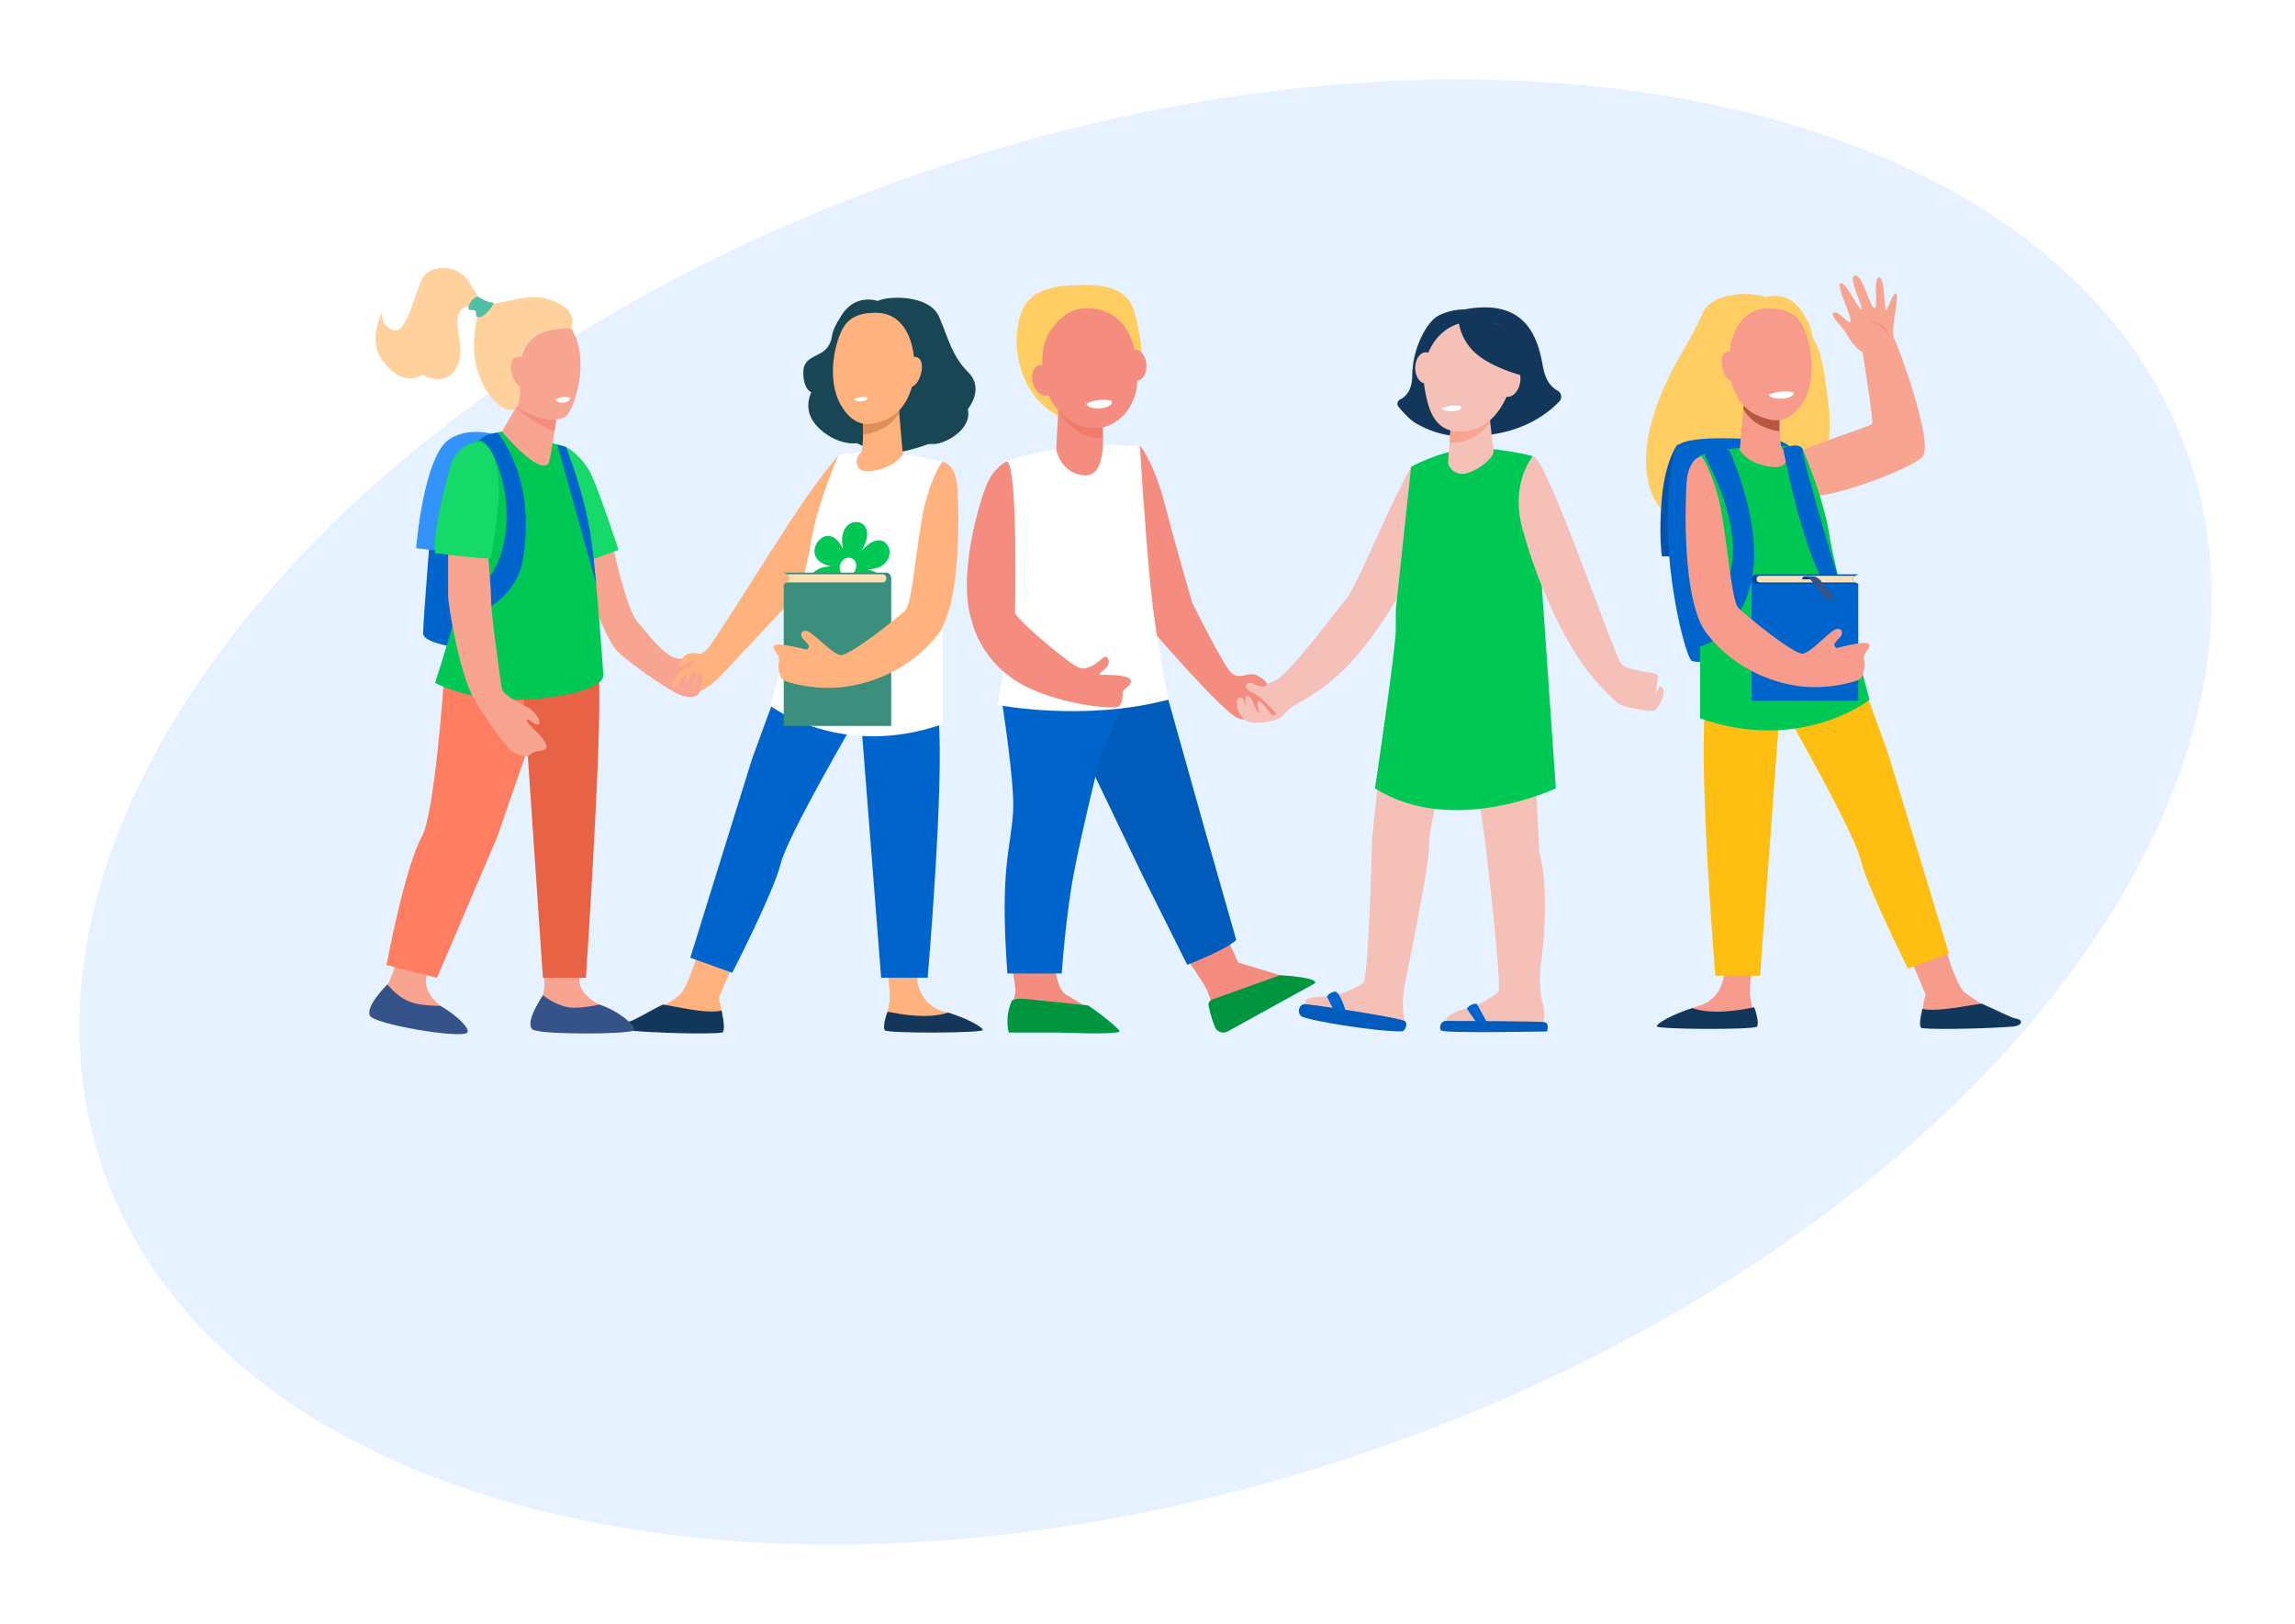 <svg width="578" height="409" viewBox="0 0 578 409" fill="none" xmlns="http://www.w3.org/2000/svg">
<g filter="url(#filter0_d_553_4124)">
<path fill-rule="evenodd" clip-rule="evenodd" d="M233.7 32.994C378.844 -16.226 521.034 16.171 551.297 105.369C581.559 194.567 488.436 306.778 343.292 355.999C198.158 405.23 55.969 372.833 25.706 283.635C-4.557 194.437 88.567 82.225 233.7 32.994Z" fill="#E6F2FF"/>
</g>
<path d="M444.576 74.851C444.576 74.851 450.195 72.836 453.826 78.466C457.457 84.096 455.495 83.562 457.261 86.379C459.028 89.192 459.879 97.196 460.488 101.52C466.718 145.638 392.209 149.215 421.306 92.978C424.035 87.702 426.343 84.532 428.798 78.903C431.25 73.273 441.63 73.493 444.576 74.851Z" fill="#FFCD62"/>
<path d="M429.978 114.566L422.452 111.971C422.452 111.971 419.464 115.736 418.568 125.164C417.672 134.588 418.568 140.13 418.568 140.13H427.082L429.978 114.566Z" fill="#0054AC"/>
<path d="M443.802 110.558C441.334 110.82 422.978 109.028 421.955 113.037C416.457 134.586 424.019 164.334 425.95 166.319C427.883 168.305 459.43 161.84 459.43 161.84C459.43 161.84 464.377 108.382 443.802 110.558Z" fill="#0064CD"/>
<path d="M469.094 88.712C469.094 88.712 467.038 87.733 465.17 84.268C463.97 82.047 460.404 79.197 461.889 78.736C463.374 78.276 465.649 82.033 466.074 80.956C466.5 79.881 462.254 71.746 463.6 71.329C464.946 70.911 468.466 78.824 468.847 77.861C469.227 76.898 465.252 69.985 467.152 69.394C469.054 68.803 471.109 77.904 472.128 77.587C473.147 77.27 471.662 70.328 473.192 69.854C474.722 69.381 474.506 78.438 475.057 78.178C475.355 78.037 476.712 73.649 477.545 73.979C478.484 74.351 475.948 83.358 477.074 85.343C478.199 87.329 487.216 112.011 484.135 115.095C480.778 118.456 459.401 126.159 454.929 124.834C450.456 123.509 447.894 119.089 448.969 116.369C450.044 113.65 471.178 107.543 471.513 106.692C471.848 105.84 469.094 88.712 469.094 88.712Z" fill="#F7A491"/>
<path d="M470.811 80.916C471.457 80.889 472.093 81.033 472.705 81.259C472.795 81.323 474.82 81.914 475.693 84.154C474.73 83.007 473.658 81.741 470.811 80.916Z" fill="#F48C7F"/>
<path d="M109.514 119.722C109.514 119.722 106.553 156.267 106.553 159.442C106.553 162.616 119.162 163.513 119.162 163.513L123.017 126.01L109.514 119.722Z" fill="#0064CD"/>
<path d="M128.322 110.827C128.322 110.827 120.14 106.447 113.395 110.46C106.65 114.478 104.814 138.064 104.814 138.064L126.419 140.653L128.322 110.827Z" fill="#3293FA"/>
<path d="M178.282 231.134C178.282 231.134 174.148 247.996 171.067 250.644C167.986 253.291 157.936 258.355 160.567 258.9C163.196 259.446 182.654 259.898 182.122 256.652C181.59 253.406 181.028 251.338 181.028 251.338L186.177 239.295L178.282 231.134Z" fill="#FFB27D"/>
<path d="M159.258 259.592C164.005 260.063 177.859 260.563 181.898 260.047C181.898 260.047 182.657 259.898 182.122 256.652C181.991 255.859 181.858 255.135 181.733 254.496C178.072 255.46 170.098 253.411 166.94 252.99C163.507 254.635 159.641 257.088 158.394 257.293C156.584 257.588 156.584 259.326 159.258 259.592Z" fill="#13375B"/>
<path d="M223.656 245.271C223.656 245.271 224.089 249.537 224.089 251.415C224.089 253.297 222.339 258.597 223.15 259.409C223.962 260.22 247.139 260.119 247.139 259.355C247.139 258.592 243.044 256.279 237.478 254.688C231.912 253.097 230.02 246.932 231.465 243.39L223.656 245.271Z" fill="#FFB27D"/>
<path d="M247.511 259.408C247.511 258.698 243.712 256.513 238.789 255.01C233.542 256.782 226.26 255.319 223.528 254.797C222.692 256.984 222.426 259.054 222.854 259.485C223.666 260.297 247.511 260.172 247.511 259.408Z" fill="#13375B"/>
<path d="M198.498 173.989L194.342 177.677C194.342 177.677 189.662 190.348 189.39 191.183C189.013 192.346 173.854 241.197 173.854 241.197L184.415 244.997C184.415 244.997 194.885 224.596 196.62 217.513C198.354 210.427 215.705 180.787 215.705 180.787L198.498 173.989Z" fill="#0064CD"/>
<path d="M216.86 181.506L221.921 246.25H233.631C233.631 246.25 237.824 197.796 236.377 180.782L216.86 181.506Z" fill="#0064CD"/>
<path d="M154.112 136.393C154.112 136.393 157.669 153.792 160.793 156.916C162.57 158.694 167.416 165.889 171.143 165.889C174.11 165.889 175.877 166.104 176.374 166.104C177.532 166.104 176.23 173.19 175.145 174.273C175.145 174.273 174.783 175.359 172.615 175.359C170.446 175.359 158.952 167.477 155.482 164.008C152.013 160.538 145.579 141.595 145.579 141.595L154.112 136.393Z" fill="#F7A491"/>
<path d="M211.222 114.56C211.222 114.56 206.739 119.765 200.814 128.586C194.886 137.407 179.736 161.895 178.115 163.515C177.724 163.907 176.495 164.697 176.495 164.697C176.495 164.697 174.366 164.239 173.222 164.66C172.105 165.072 170.596 167.238 171.128 167.767C171.658 168.297 173.704 166.527 174.329 166.546C174.954 166.565 175.008 166.562 175.008 166.9C175.008 167.238 172.477 168.635 171.753 168.829C171.03 169.021 169.125 171.95 169.489 172.927C169.851 173.903 169.827 174.228 170.742 174.228C171.658 174.228 171.804 174.952 172.573 174.952C173.345 174.952 173.536 173.989 174.404 174.374C175.271 174.76 175.513 174.665 178.211 173.025C180.909 171.386 185.946 165.29 188.476 162.76C191.006 160.229 214.115 135.046 214.115 135.046L211.222 114.56Z" fill="#FFB27D"/>
<path d="M221.03 75.786C221.03 75.786 215.512 73.785 211.946 79.375C208.381 84.966 210.307 84.436 208.573 87.23C206.838 90.027 202.307 89.447 202.307 93.784C202.307 98.121 204.331 98.797 204.331 98.797C204.331 98.797 202.501 102.171 204.523 105.641C206.548 109.111 211.595 112.099 215.818 111.617C215.818 111.617 222.161 115.095 228.523 113.453C234.884 111.812 232.668 111.812 235.27 111.812C237.872 111.812 244.91 108.246 243.753 103.039C243.753 103.039 248.039 97.946 243.88 93.784C239.719 89.622 238.934 85.397 236.523 79.806C234.115 74.218 223.922 74.437 221.03 75.786Z" fill="#184655"/>
<path d="M142.546 112.591C143.365 112.873 146.715 115.263 148.668 119.02C150.621 122.78 155.775 138.49 155.775 138.49L147.29 141.598L142.546 112.591Z" fill="#15D968"/>
<path d="M99.846 242.139C99.846 242.139 98.449 247.105 97.34 248.211C96.23 249.321 92.556 253.621 93.46 255.755C94.365 257.886 116.755 260.941 117.606 260.092C118.455 259.244 113.737 255.646 111.063 253.44C108.389 251.234 106.474 248.523 107.594 245.234C108.714 241.945 108.714 242.27 108.714 241.945C108.714 241.62 99.846 242.139 99.846 242.139Z" fill="#F7A491"/>
<path d="M117.605 260.092C118.619 259.331 115.471 255.936 110.913 253.317C109.005 253.315 106.459 253.184 104.304 252.647C100.93 251.803 98.341 248.879 97.575 247.929C97.506 248.028 92.078 253.254 93.137 255.755C94.039 257.886 115.583 261.608 117.605 260.092Z" fill="#355389"/>
<path d="M137.002 244.547C137.002 244.547 137.415 249.646 136.577 250.971C135.736 252.296 132.799 257.541 134.435 259.18C135.912 260.657 156.423 259.707 157.067 258.693C157.711 257.679 154.201 254.651 151.11 253.081C148.018 251.514 145.557 249.284 145.934 245.83C146.31 242.376 146.381 242.693 146.31 242.376C146.238 242.057 137.002 244.547 137.002 244.547Z" fill="#F7A491"/>
<path d="M159.612 259.509C160.682 258.831 155.954 254.555 150.933 252.993C149.071 253.408 146.559 253.836 144.337 253.781C140.86 253.693 137.696 251.405 136.741 250.646C136.693 250.758 132.021 257.524 134.115 259.251C135.751 260.597 157.989 260.539 159.612 259.509Z" fill="#355389"/>
<path d="M138.497 172.349L125.254 210.725L110.064 246.25L97.341 243.055C97.341 243.055 101.933 218.428 106.246 210.693C109.511 204.839 111.788 171.248 111.788 171.248L138.497 172.349Z" fill="#FF7D60"/>
<path d="M132.137 178.807L136.727 246.25H147.569C147.569 246.25 152.305 175.59 150.571 168.866C148.836 162.142 130.77 163.662 130.77 163.662L132.137 178.807Z" fill="#E86346"/>
<path d="M142.547 112.591C142.547 112.591 128.572 108.403 126.42 108.674C124.065 108.97 118.339 112.003 118.339 112.003C118.339 112.003 118.691 136.265 117.68 143.125C116.668 149.985 109.583 171.964 109.583 171.964C109.583 171.964 119.558 177.748 136.331 175.867C153.102 173.989 151.947 169.939 151.947 169.939C151.947 169.939 150.356 145.647 148.765 134.948C147.174 124.248 142.547 112.591 142.547 112.591Z" fill="#00C855"/>
<path d="M237.392 116.295C237.392 116.295 229.948 114.342 221.487 113.874C217.107 113.632 211.222 114.56 211.222 114.56C211.222 114.56 205.874 126.561 204.283 136.393C202.691 146.225 194.018 177.746 194.018 177.746C194.018 177.746 211.655 191.338 237.392 182.373V116.295Z" fill="white"/>
<path d="M217.345 105.548C217.345 105.548 217.576 113.224 216.855 113.946C216.134 114.667 215.128 115.861 216.187 117.695C217.246 119.525 221.849 118.357 223.994 117.309C226.053 116.303 227.381 114.43 227.381 114.43L226.306 102.27L217.345 105.548Z" fill="#FFB27D"/>
<path d="M220.405 108.727C221.881 108.211 224.465 107.21 226.458 103.972L226.309 102.27L217.345 105.548C217.345 105.548 217.401 107.421 217.371 109.403C218.627 109.35 219.699 108.975 220.405 108.727Z" fill="#DC8F5A"/>
<path d="M96.266 78.553C96.266 78.553 95.528 81.967 99.088 83.167C102.649 84.367 104.86 71.84 106.884 69.362C108.909 66.888 115.05 66.212 118.243 71.156C119.999 73.872 120.547 75.056 120.685 75.57C120.8 75.99 120.638 75.964 120.638 75.964L119.674 77.765C119.674 77.765 116.585 75.889 115.42 79.314C114.255 82.739 117.692 88.342 114.744 92.994C111.796 97.645 106.395 94.356 106.395 94.356C101.912 97.368 96.755 92.767 95.097 88.417C93.44 84.066 96.266 78.553 96.266 78.553Z" fill="#FFD19D"/>
<path d="M131.408 95.894L130.922 100.928L126.417 108.674C126.417 108.674 135.296 119.424 138.039 116.857C138.651 116.284 140.197 104.906 140.197 104.906L131.408 95.894Z" fill="#F7A491"/>
<path d="M130.922 100.928L129.98 102.647C132.75 105.132 136.3 107.367 139.657 108.655C139.971 106.566 140.198 104.903 140.198 104.903L131.409 95.894L130.922 100.928Z" fill="#F48C7F"/>
<path d="M140.555 79.357C140.555 79.357 142.901 81.485 143.766 82.688C148.899 89.843 144.743 103.949 142.061 105.122C138.003 106.897 132.721 104.51 126.767 100.473C120.815 96.437 118.934 89.896 124.383 84.213C129.835 78.529 140.555 79.357 140.555 79.357Z" fill="#F7A491"/>
<path d="M139.941 100.607C139.941 100.607 140.13 101.56 142.021 101.384C142.021 101.384 143.609 101.237 143.551 100.188C143.552 100.188 142.003 99.463 139.941 100.607Z" fill="white"/>
<path d="M120.803 78.095L122.426 76.541C128.785 76.541 133.854 72.707 140.99 76.563C145.699 79.106 143.765 82.685 143.765 82.685C126.324 82.685 132.617 96.432 130.477 101.902C128.341 107.373 115.003 95.546 120.803 78.095Z" fill="#FFD19D"/>
<path d="M133.005 93.576C133.005 93.576 132.757 89.064 129.993 89.96C127.226 90.854 129.381 97.652 131.677 97.413C133.973 97.173 133.005 93.576 133.005 93.576Z" fill="#F7A491"/>
<path d="M227.887 93.59C227.887 93.59 228.105 89.077 230.877 89.952C233.65 90.828 231.537 97.639 229.238 97.416C226.939 97.192 227.887 93.59 227.887 93.59Z" fill="#FFB27D"/>
<path d="M120.347 74.695C120.347 74.695 122.974 76.323 124.035 76.187C125.094 76.052 122.412 79.489 120.991 79.843C119.57 80.2 120.071 78.829 119.77 78.361C119.469 77.893 118.363 78.257 118.107 77.911C117.524 77.124 119.105 74.844 120.347 74.695Z" fill="#50BFA5"/>
<path d="M169.357 173.988C169.357 173.988 171.789 170.229 172.585 170.048C173.38 169.867 172.404 172.613 172.404 173.121C172.404 173.626 173.849 169.252 174.644 169.252C175.44 169.252 175.549 169.83 175.222 170.95C174.897 172.07 174.139 173.517 174.498 173.517C174.86 173.517 175.889 168.656 176.485 169.252C177.081 169.848 176.853 173.823 175.727 174.951C174.602 176.077 171.286 175.374 169.357 173.988Z" fill="#F7A491"/>
<path d="M212.579 144.862C213.566 145.376 214.808 144.716 215.311 143.763C216.008 142.446 215.569 141.095 214.582 140.632C213.553 140.147 212.368 140.613 211.738 141.864C211.155 143.026 211.552 144.431 212.579 144.862ZM205.807 136.574C206.214 136.145 207.398 134.456 209.412 135.126C211.158 135.706 211.844 137.502 212.339 138.314C212.198 137.497 211.868 136.087 212.254 134.488C213.281 130.233 218.491 130.616 218.395 134.562C218.358 136.111 217.802 137.058 217.017 138.718C217.336 138.367 218.294 137.207 219.614 136.529C223.456 134.549 225.523 139.376 222.801 141.935C221.396 143.261 219.608 143.295 218.515 143.423C219.462 143.689 220.029 143.769 220.955 144.357C225.757 147.404 219.076 155.62 215.466 147.707C215.46 147.696 215.442 147.696 215.431 147.694C215.596 148.814 215.915 150.187 215.452 151.77C214.202 156.062 208.492 155.309 209.482 150.448C209.79 148.928 210.801 147.316 210.863 147.193C210.173 147.928 209.16 149.146 207.691 149.721C203.91 151.201 202.106 145.86 205.589 143.606C207.148 142.598 208.697 142.744 209.245 142.598C207.952 142.287 206.736 141.925 205.852 140.839C204.658 139.373 205.299 137.928 205.262 137.729C205.443 137.345 205.626 136.96 205.807 136.574Z" fill="#00C855"/>
<path d="M219.174 78.846C219.174 78.846 214.837 78.75 212.62 82.124C210.404 85.498 207.994 95.136 211.657 101.788C215.321 108.44 219.996 106.801 221.922 106.125C223.851 105.449 227.656 103.957 229.585 97.738C231.512 91.522 230.115 77.544 219.174 78.846Z" fill="#FFB27D"/>
<path d="M215.049 100.458C215.049 100.458 215.23 101.192 217.054 101.057C217.054 101.057 218.586 100.943 218.529 100.136C218.531 100.136 217.037 99.578 215.049 100.458Z" fill="white"/>
<path d="M120.58 110.88C120.58 110.88 123.722 110.404 126.42 120.608C129.478 132.173 126.186 144.149 121.131 147.183C116.076 150.216 113.992 149.633 113.992 149.633L114.785 156.765C114.785 156.765 129.722 153.42 131.758 140.653C135.092 119.725 125.255 108.946 125.255 108.946C125.255 108.946 123.406 109.241 122.831 109.475C122.216 109.725 120.58 110.88 120.58 110.88Z" fill="#0064CD"/>
<path d="M112.858 135.044C112.858 135.044 112.858 147.382 112.858 149.985C112.858 152.587 115.846 170.207 119.51 176.242C123.174 182.277 128.139 189.007 129.166 189.392C130.193 189.778 132.428 191.191 133.583 190.036C134.74 188.879 135.655 189.411 137.1 188.783C138.545 188.158 136.909 186.085 134.884 184.06C132.859 182.035 132.425 181.553 132.763 181.216C133.101 180.878 134.74 182.759 135.607 182.469C136.475 182.179 135.078 179.143 132.811 178.084C130.547 177.025 126.931 174.952 126.593 173.842C126.255 172.733 126.255 173.023 126.255 172.733C126.255 172.443 123.701 154.947 123.701 151.525C123.701 148.103 122.69 136.97 122.69 136.97L112.858 135.044Z" fill="#F7A491"/>
<path d="M119.69 111.407C118.376 111.572 114.811 112.873 113.557 117.115C112.304 121.356 109.002 133.405 109.582 139.285C109.582 139.285 123.655 141.116 123.655 140.538C123.655 139.961 126.733 124.874 125.198 118.272C123.857 112.511 121.976 111.122 119.69 111.407Z" fill="#15D968"/>
<path d="M140.359 111.95L150.143 147.111C149.712 142.518 149.238 138.133 148.765 134.948C147.173 124.248 142.546 112.591 142.546 112.591C142.546 112.591 141.684 112.333 140.359 111.95Z" fill="#0064CD"/>
<path d="M197.386 182.825H224.456V145.655L197.386 147.105V182.825Z" fill="#3C8F7C"/>
<path d="M197.386 144.205H223.253C223.918 144.205 224.456 144.854 224.456 145.655C224.456 146.456 223.918 147.105 223.253 147.105H197.386L197.407 147.095C199.195 146.286 199.187 145.009 197.386 144.205Z" fill="#3C8F7C"/>
<path d="M198.126 144.636H222.362C222.831 144.636 223.208 145.094 223.208 145.655C223.208 146.219 222.831 146.674 222.362 146.674H198.126C198.948 146.044 198.945 145.267 198.126 144.636Z" fill="#FAE0B2"/>
<path d="M237.393 116.295C237.393 116.295 235.366 118.325 233.197 126.029C231.029 133.732 229.922 151.767 228.044 153.646C226.162 155.527 213.875 165.309 211.656 164.973C209.44 164.636 204.475 158.853 202.934 158.853C201.391 158.853 201.586 160.25 202.357 161.022C203.129 161.794 204.068 162.685 203.61 163.143C203.153 163.6 203.153 163.6 203.153 163.6C203.153 163.6 196.285 161.794 195.128 162.467C193.971 163.143 196.237 164.731 196.237 165.889C196.237 167.046 195.955 167.025 196.094 168.3C196.232 169.574 196.551 170.588 197.155 171.192C197.757 171.793 205.348 173.989 212.771 172.975C220.192 171.964 229.254 168.395 235.951 160.107C242.651 151.818 241.307 125.763 241.156 123.163C240.767 116.585 237.393 116.295 237.393 116.295Z" fill="#FFB27D"/>
<path d="M287.094 112.368C287.563 112.336 291.104 118.054 293.323 126.827C295.539 135.6 300.262 151.794 300.262 151.794C300.262 151.794 307.925 167.265 309.998 169.337C312.07 171.41 314.079 169.268 316.165 169.915C316.809 170.114 318.799 171.844 318.799 171.844C318.799 171.844 322.383 179.603 321.854 180.135C321.324 180.665 315.782 182.16 311.927 180.907C308.071 179.654 290.144 158.641 290.144 158.641C290.144 158.641 275.528 113.145 287.094 112.368Z" fill="#F48C7F"/>
<path d="M357.131 119.347L355.397 117.548C355.397 117.548 352.217 123.259 348.553 131.356C344.889 139.453 340.505 149.431 339.012 150.924C337.519 152.419 324.939 169.718 321.132 171.405C317.324 173.092 318.503 172.352 315.446 171.985C313.15 171.711 313.403 173.371 314.895 174.143C315.297 174.351 315.757 174.489 316.673 175.141C318.49 176.431 320.049 178.265 321.191 179.334C321.632 179.747 320.712 180.503 320.193 179.986C319.658 179.451 317.846 176.652 317.088 176.652C316.329 176.652 316.835 178.568 317.16 179.183C317.484 179.797 316.763 179.616 316.111 178.097C315.459 176.58 314.991 175.061 314.052 175.277C313.294 175.452 313.756 177.552 313.967 178.361C313.748 177.592 313.147 175.676 312.57 175.676C311.846 175.676 311.521 175.748 311.521 177.176C311.521 178.605 312.027 180.135 313.69 181.394C315.353 182.653 320.006 181.812 321.92 181.051C323.226 180.529 324.527 178.406 325.836 177.701C331.684 174.545 337.692 170.78 345.134 160.857C354.242 148.71 357.797 137.867 357.797 137.867L357.131 119.347Z" fill="#F4C0B8"/>
<path d="M353.757 257.152C353.757 257.152 352.794 253.105 353.757 248.188C354.72 243.27 359.925 218.207 359.925 213.003C359.925 207.798 362.431 200.183 362.431 200.183L347.105 196.327L345.562 211.268C345.562 211.268 344.743 246.115 343.346 247.512C341.949 248.909 336.039 250.974 334.188 250.974C332.118 250.974 328.837 251.112 328.837 252.155C328.837 253.198 329.127 253.874 329.127 253.874L353.757 257.152Z" fill="#F4C0B8"/>
<path d="M372.007 197.985L373.904 210.882C373.904 210.882 378.414 248.68 377.373 249.72C376.333 250.761 371.608 253.805 369.439 254.047C367.271 254.289 364.219 255.753 364.219 256.91C364.219 259.249 388.604 257.349 388.604 257.349C388.604 257.349 389.376 255.609 388.604 253.055C387.833 250.5 387.833 246.887 387.833 246.306C387.833 245.729 387.88 246.211 387.88 245.295C387.88 244.38 387.88 244.09 387.88 244.09C387.88 244.09 390.821 226.065 387.686 214.69L386.577 192.615L372.007 197.985Z" fill="#F4C0B8"/>
<path d="M270.598 71.856C270.598 71.856 264.96 71.789 261.057 73.992C257.167 76.188 256.121 81.422 256.049 85.517C255.956 90.801 257.688 96.123 260.985 100.271C264.284 104.425 270.093 106.29 270.093 106.29L286.437 95.87C286.437 95.87 288.382 91.017 287.007 84.511C285.634 78.002 285.996 70.844 270.598 71.856Z" fill="#FFCD62"/>
<path d="M298.143 240.365C298.143 240.365 303.541 248.124 303.927 249.186C304.313 250.245 306.963 257.283 306.963 257.283L327.687 247.209L311.832 242.39L308.652 235.45L298.143 240.365Z" fill="#F48C7F"/>
<path d="M270.962 185.433L287.879 220.714L299.011 242.98C299.011 242.98 308.89 239.173 311.349 236.714L303.348 208.663L294.24 176.179L275.091 174.438L270.962 185.433Z" fill="#005BBB"/>
<path d="M255.01 243.944C255.01 243.944 255.782 249.148 255.782 249.486C255.782 249.824 254.624 254.837 254.433 256.186C254.241 257.535 254.433 258.597 254.433 258.597L274.071 253.898C274.071 253.898 271.155 251.993 268.553 250.548C265.951 249.103 265.565 242.209 265.565 242.209L255.01 243.944Z" fill="#F48C7F"/>
<path d="M252.262 176.179C252.262 176.179 255.625 197.341 255.154 204.421C254.475 214.589 251.78 218.495 253.709 245.157H267.396C267.396 245.157 268.359 230.833 270.48 219.748C272.6 208.663 277.227 190.058 277.227 190.058L284.842 172.895L252.262 176.179Z" fill="#0064CD"/>
<path d="M260.181 96.62C260.84 98.688 262.509 100.002 263.908 99.555C265.305 99.108 265.904 97.07 265.244 95.003C264.584 92.935 262.916 91.621 261.516 92.068C260.119 92.512 259.521 94.55 260.181 96.62Z" fill="#F48C7F"/>
<path d="M283.423 92.203C283.607 94.366 284.943 96.019 286.403 95.896C287.864 95.771 288.902 93.917 288.718 91.754C288.535 89.59 287.199 87.938 285.738 88.063C284.275 88.188 283.24 90.04 283.423 92.203Z" fill="#F48C7F"/>
<path d="M253.552 116.207C253.552 116.207 255.143 157.238 253.552 164.902C251.96 172.565 251.231 177.538 251.231 177.538C251.231 177.538 273.214 181.82 294.324 176.181C294.324 176.181 291.145 161.866 289.697 146.973C288.253 132.08 287.095 112.368 287.095 112.368C287.095 112.368 279.092 111.772 272.927 112.336C258.913 113.618 253.552 116.207 253.552 116.207Z" fill="white"/>
<path d="M266.624 101.932L266.004 113.158C266.004 113.158 267.058 119.355 273.201 119.717C279.345 120.079 277.538 106.849 277.538 106.849L277.176 101.932H266.624Z" fill="#F48C7F"/>
<path d="M277.342 110.39C277.491 110.39 277.637 110.387 277.783 110.379C277.749 108.376 277.541 106.849 277.541 106.849L277.179 101.932H266.624L266.531 103.616C267.856 105.869 271.752 110.39 277.342 110.39Z" fill="#F27A6A"/>
<path d="M254.805 252.054C254.805 252.054 255.528 251.33 258.059 251.548C260.589 251.767 273.275 253.174 273.818 253.174C274.361 253.174 281.619 258.687 281.944 259.688C282.269 260.688 266.262 260.033 266.262 260.033H254.076C254.076 260.033 252.924 256.391 254.805 252.054Z" fill="#00953F"/>
<path d="M305.082 251.788C305.082 251.788 304.34 252.288 304.34 252.961C304.34 253.408 305.095 256.455 305.968 258.624C306.479 259.888 307.977 260.423 309.172 259.763L331.154 247.642C331.154 247.642 332.756 246.253 322.39 245.599L305.082 251.788Z" fill="#00953F"/>
<path d="M253.552 116.207C253.552 116.207 250.431 117.572 248.598 121.814C246.767 126.055 240.887 145.238 244.838 156.709C244.838 156.709 246.618 165.431 255.776 171.408C264.934 177.384 280.901 178.821 281.803 177.916C282.708 177.011 282.742 175.444 282.742 174.441C282.742 173.435 284.839 172.93 284.839 171.554C284.839 170.181 281.298 169.939 277.224 169.939C277.224 169.939 276.5 169.867 277.392 169.191C278.283 168.515 279.417 167.672 279.222 166.395C279.031 165.117 278.198 165.178 277.416 165.961C276.633 166.743 274.042 168.853 271.969 168.249C269.897 167.648 257.655 157.598 255.632 154.415C255.635 154.418 256.444 116.889 253.552 116.207Z" fill="#F48C7F"/>
<path d="M355.396 117.548C355.396 117.548 361.992 113.887 368.997 113.068C376 112.248 386.047 114.874 386.047 114.874L391.84 198.533C391.84 198.533 365.815 210.895 346.299 198.533C346.299 198.533 351.54 163.406 351.54 158.468C351.54 153.529 351.54 153.529 351.54 153.529L355.396 117.548Z" fill="#00C855"/>
<path d="M328.853 252.884C328.158 252.804 327.504 253.214 327.27 253.871C326.998 254.63 327.118 255.305 327.687 255.875C328.722 256.91 346.807 259.874 353.121 259.733C353.792 259.717 354.747 257.727 353.76 257.149C352.214 256.247 333.624 253.424 328.853 252.884Z" fill="#005BBB"/>
<path d="M334.189 250.974L335.685 254.017L339.011 254.933C339.011 254.933 337.467 249.486 336.118 249.728C334.769 249.971 334.189 250.974 334.189 250.974Z" fill="#0064CD"/>
<path d="M364.213 257.104C363.58 257.102 363.008 257.504 362.811 258.108C362.651 258.594 362.598 259.148 362.963 259.512C363.734 260.284 389.631 259.755 389.631 259.755C389.631 259.755 390.256 257.828 389.131 257.442C388.386 257.184 368.718 257.118 364.213 257.104Z" fill="#005BBB"/>
<path d="M372.016 252.956C371.782 252.533 369.997 252.983 369.436 254.047L371.732 257.346L374.432 257.336L372.016 252.956Z" fill="#0064CD"/>
<path d="M386.048 114.872C386.048 114.872 380.41 121.524 383.302 132.657C386.194 143.79 393.181 161.528 401.81 171.4C403.207 172.999 406.437 176.373 407.882 177.336C409.326 178.299 415.449 178.975 415.449 178.975C415.449 178.975 418.147 170.687 417.378 169.915C416.609 169.143 410.125 169.071 408.366 167.313C406.602 165.551 389.517 114.872 386.048 114.872Z" fill="#F4C0B8"/>
<path d="M418.251 172.927C418.251 172.927 418.975 172.999 418.975 174.409C418.975 175.819 417.746 177.988 416.916 178.818C416.083 179.651 408.471 177.626 408.471 177.626C408.471 177.626 411.24 177.695 412.185 176.522C412.608 175.995 413.409 173.539 414.202 173.539C414.997 173.539 414.13 176.865 414.13 176.865C414.13 176.865 415.649 172.491 416.442 172.491C417.235 172.491 417.31 173.286 416.948 174.622C416.589 175.963 417.762 172.541 418.251 172.927Z" fill="#F4C0B8"/>
<path d="M314.895 171.764C314.895 171.764 317.052 173.161 318.337 172.855C319.62 172.546 318.987 171.892 318.385 171.288C317.784 170.687 316.169 169.912 316.169 169.912L314.895 171.764Z" fill="#F48C7F"/>
<path d="M272.197 77.747C268.696 78.263 266.136 80.743 264.276 83.771C260.588 89.772 263.587 98.606 264.598 100.631C265.609 102.656 269.659 107.86 275.659 107.86C281.658 107.86 285.852 102.365 286.357 97.017C287.036 89.854 285.117 80.927 278.301 78.439C276.444 77.757 274.243 77.446 272.197 77.747Z" fill="#F48C7F"/>
<path d="M273.547 101.652C273.547 101.652 273.886 103.082 277.29 102.818C277.29 102.818 280.149 102.597 280.044 101.023C280.046 101.023 277.258 99.937 273.547 101.652Z" fill="white"/>
<path d="M368.771 77.931C368.771 77.931 365.807 77.787 362.481 79.376C359.155 80.967 355.686 88.117 355.686 94.479C355.686 98.35 353.972 99.95 352.631 100.607C351.91 100.961 351.719 101.895 352.248 102.499C353.56 103.989 354.925 105.625 356.646 106.628C363.168 110.423 369.74 110.54 377.07 109.193C382.969 108.113 388.532 105.458 392.718 101.104C393.505 100.285 393.29 98.933 392.289 98.393C390.906 97.648 389.272 96.049 388.652 92.605C387.495 86.171 385.108 74.82 368.771 77.931Z" fill="#13375B"/>
<path d="M377.607 95.484C377.136 97.602 377.916 99.579 379.347 99.898C380.779 100.218 382.322 98.757 382.793 96.639C383.264 94.521 382.484 92.544 381.053 92.225C379.621 91.906 378.078 93.366 377.607 95.484Z" fill="#F4C0B8"/>
<path d="M359.072 96.588C360.539 96.588 361.728 94.829 361.728 92.658C361.728 90.488 360.539 88.728 359.072 88.728C357.606 88.728 356.417 90.488 356.417 92.658C356.417 94.829 357.606 96.588 359.072 96.588Z" fill="#F4C0B8"/>
<path d="M365.421 106.631L364.697 116.559C364.697 116.559 365.035 118.823 367.733 119.307C370.431 119.789 376.168 115.79 376.168 113.669L374.819 102.198L365.421 106.631Z" fill="#F4C0B8"/>
<path d="M365.067 111.473C369.33 111.686 372.759 109.765 375.295 106.263L374.816 102.195L365.419 106.628L365.067 111.473Z" fill="#F7A491"/>
<path d="M358.794 97.738C359.443 101.426 360.528 107.913 366.313 108.581C372.097 109.249 376.434 106.123 379.18 100.484C381.926 94.846 381.277 87.398 379.757 83.713C378.552 80.783 373.345 80.924 370.785 80.967C362.215 81.11 357.354 89.575 358.794 97.738Z" fill="#F4C0B8"/>
<path d="M363.097 102.774C363.097 102.774 363.36 103.727 366.008 103.551C366.008 103.551 368.232 103.404 368.15 102.354C368.152 102.354 365.983 101.63 363.097 102.774Z" fill="white"/>
<path d="M367.252 79.785C367.252 79.785 367.162 84.527 371.107 88.473C375.053 92.419 382.988 94.479 382.988 94.479L383.929 96.706C383.929 96.706 385.183 89.617 382.195 84.894C379.204 80.171 367.252 79.785 367.252 79.785Z" fill="#13375B"/>
<path d="M487.642 230.283C487.642 230.283 491.68 247.15 494.689 249.799C497.698 252.447 507.512 257.512 504.942 258.058C502.375 258.603 483.372 259.056 483.892 255.809C484.412 252.561 484.96 250.491 484.96 250.491L479.935 238.444L487.642 230.283Z" fill="#F79C8D"/>
<path d="M441.11 243.947C441.11 243.947 440.703 248.152 440.703 250.004C440.703 251.856 442.345 257.085 441.584 257.885C440.823 258.685 419.078 258.585 419.078 257.832C419.078 257.08 422.92 254.797 428.142 253.231C433.364 251.662 435.139 245.584 433.783 242.092L441.11 243.947Z" fill="#F79C8D"/>
<path d="M466.768 173.057L470.826 176.736C470.826 176.736 475.397 189.38 475.662 190.213C476.031 191.374 490.834 240.117 490.834 240.117L480.521 243.909C480.521 243.909 470.296 223.553 468.6 216.485C466.905 209.415 449.961 179.84 449.961 179.84L466.768 173.057Z" fill="#FFBF12"/>
<path d="M448.145 180.148L443.274 245.725H432.005C432.005 245.725 427.97 196.648 429.363 179.415L448.145 180.148Z" fill="#FFBF12"/>
<path d="M428.162 114.664C428.162 114.664 435.489 112.706 443.817 112.237C448.127 111.994 453.92 112.925 453.92 112.925C453.92 112.925 459.186 124.953 460.749 134.807C462.315 144.661 470.852 176.253 470.852 176.253C470.852 176.253 453.49 189.876 428.162 180.891V114.664Z" fill="#00C855"/>
<path d="M448.322 104.57C448.322 104.57 448.087 112.231 448.818 112.951C449.548 113.67 450.568 114.863 449.495 116.69C448.419 118.516 443.757 117.351 441.584 116.305C439.498 115.301 438.152 113.431 438.152 113.431L439.242 101.296L448.322 104.57Z" fill="#F79C8D"/>
<path d="M445.094 107.874C443.619 107.348 441.047 106.329 439.061 103.031L439.209 101.296L448.144 104.635C448.144 104.635 448.088 106.543 448.117 108.563C446.865 108.508 445.797 108.126 445.094 107.874Z" fill="#B75742"/>
<path d="M437.088 92.173C437.088 92.173 436.912 87.848 434.676 88.687C432.437 89.526 434.143 96.055 435.999 95.84C437.853 95.626 437.088 92.173 437.088 92.173Z" fill="#F79C8D"/>
<path d="M446.754 77.764C446.754 77.764 451.164 77.668 453.418 81.056C455.671 84.443 458.123 94.12 454.397 100.799C450.671 107.478 445.92 105.832 443.959 105.154C441.997 104.475 438.128 102.976 436.167 96.733C434.208 90.492 435.628 76.458 446.754 77.764Z" fill="#F79C8D"/>
<path d="M445.42 99.383C445.42 99.383 445.751 100.582 449.081 100.36C449.081 100.36 451.878 100.175 451.775 98.856C451.778 98.856 449.05 97.945 445.42 99.383Z" fill="white"/>
<path d="M429.355 114.711C431.468 119.164 436.668 128.751 436.429 139.326C436.179 150.402 427.254 157.59 427.254 157.59V163.065C427.254 163.065 437.106 161.616 440.87 147.305C444.637 132.994 435.576 113.551 435.576 113.551C435.576 113.551 434.282 112.692 431.721 113.358C430.006 113.806 429.355 114.711 429.355 114.711Z" fill="#0064CD"/>
<path d="M449.053 112.781C449.053 112.781 455.774 149.768 464.494 152.164L462.975 145.858C462.975 145.858 453.992 115.933 453.992 113.502C453.992 111.071 449.053 112.781 449.053 112.781Z" fill="#0064CD"/>
<path d="M468.011 176.476H441.135V145.847L468.011 147.042V176.476Z" fill="#0064CD"/>
<path d="M468.011 144.652H442.327C441.668 144.652 441.133 145.187 441.133 145.847C441.133 146.507 441.668 147.042 442.327 147.042H468.011L467.99 147.034C466.215 146.368 466.226 145.315 468.011 144.652Z" fill="#004C9D"/>
<path d="M467.277 145.006H443.214C442.748 145.006 442.373 145.381 442.373 145.847C442.373 146.313 442.748 146.688 443.214 146.688H467.277C466.463 146.169 466.463 145.528 467.277 145.006Z" fill="#FAE0B2"/>
<path d="M456.232 145.179H454.54C454.175 145.179 453.88 145.474 453.88 145.839V145.898H456.232V145.179Z" fill="#13375B"/>
<path d="M454.609 145.182C455.014 145.182 455.618 145.525 455.958 145.945L459.973 150.924L462.331 150.921L458.513 146.188C458.063 145.631 457.267 145.179 456.735 145.179L454.609 145.182Z" fill="#355389"/>
<path d="M428.477 114.922C428.477 114.922 430.494 116.994 432.651 124.859C434.809 132.723 435.907 151.136 437.778 153.054C439.647 154.972 451.874 164.961 454.078 164.619C456.283 164.274 461.223 158.371 462.758 158.371C464.293 158.371 464.1 159.797 463.332 160.585C462.565 161.372 461.63 162.282 462.086 162.75C462.541 163.217 462.541 163.217 462.541 163.217C462.541 163.217 469.373 161.372 470.524 162.06C471.675 162.75 469.42 164.371 469.42 165.553C469.42 166.735 469.701 166.713 469.563 168.014C469.426 169.316 469.108 170.351 468.51 170.967C467.911 171.581 460.36 173.822 452.975 172.787C445.592 171.755 436.577 168.112 429.914 159.65C423.249 151.185 424.586 124.587 424.737 121.933C425.121 115.218 428.477 114.922 428.477 114.922Z" fill="#F79C8D"/>
<path d="M506.851 258.536C502.057 258.948 488.065 259.385 483.986 258.934C483.986 258.934 483.223 258.803 483.76 255.966C483.892 255.273 484.026 254.641 484.15 254.083C487.847 254.925 495.901 253.134 499.093 252.766C502.56 254.204 506.464 256.348 507.724 256.527C509.552 256.785 509.549 258.303 506.851 258.536Z" fill="#13375B"/>
<path d="M417.262 258.469C417.262 257.73 421.148 255.461 426.187 253.896C431.551 255.737 439.003 254.219 441.799 253.675C442.653 255.945 442.926 258.098 442.487 258.546C441.655 259.392 417.262 259.262 417.262 258.469Z" fill="#13375B"/>
<defs>
<filter id="filter0_d_553_4124" x="0" y="0" width="577.003" height="409" filterUnits="userSpaceOnUse" color-interpolation-filters="sRGB">
<feFlood flood-opacity="0" result="BackgroundImageFix"/>
<feColorMatrix in="SourceAlpha" type="matrix" values="0 0 0 0 0 0 0 0 0 0 0 0 0 0 0 0 0 0 127 0" result="hardAlpha"/>
<feOffset dy="10"/>
<feGaussianBlur stdDeviation="10"/>
<feComposite in2="hardAlpha" operator="out"/>
<feColorMatrix type="matrix" values="0 0 0 0 0 0 0 0 0 0.392 0 0 0 0 0.804 0 0 0 0.25 0"/>
<feBlend mode="normal" in2="BackgroundImageFix" result="effect1_dropShadow_553_4124"/>
<feBlend mode="normal" in="SourceGraphic" in2="effect1_dropShadow_553_4124" result="shape"/>
</filter>
</defs>
</svg>
